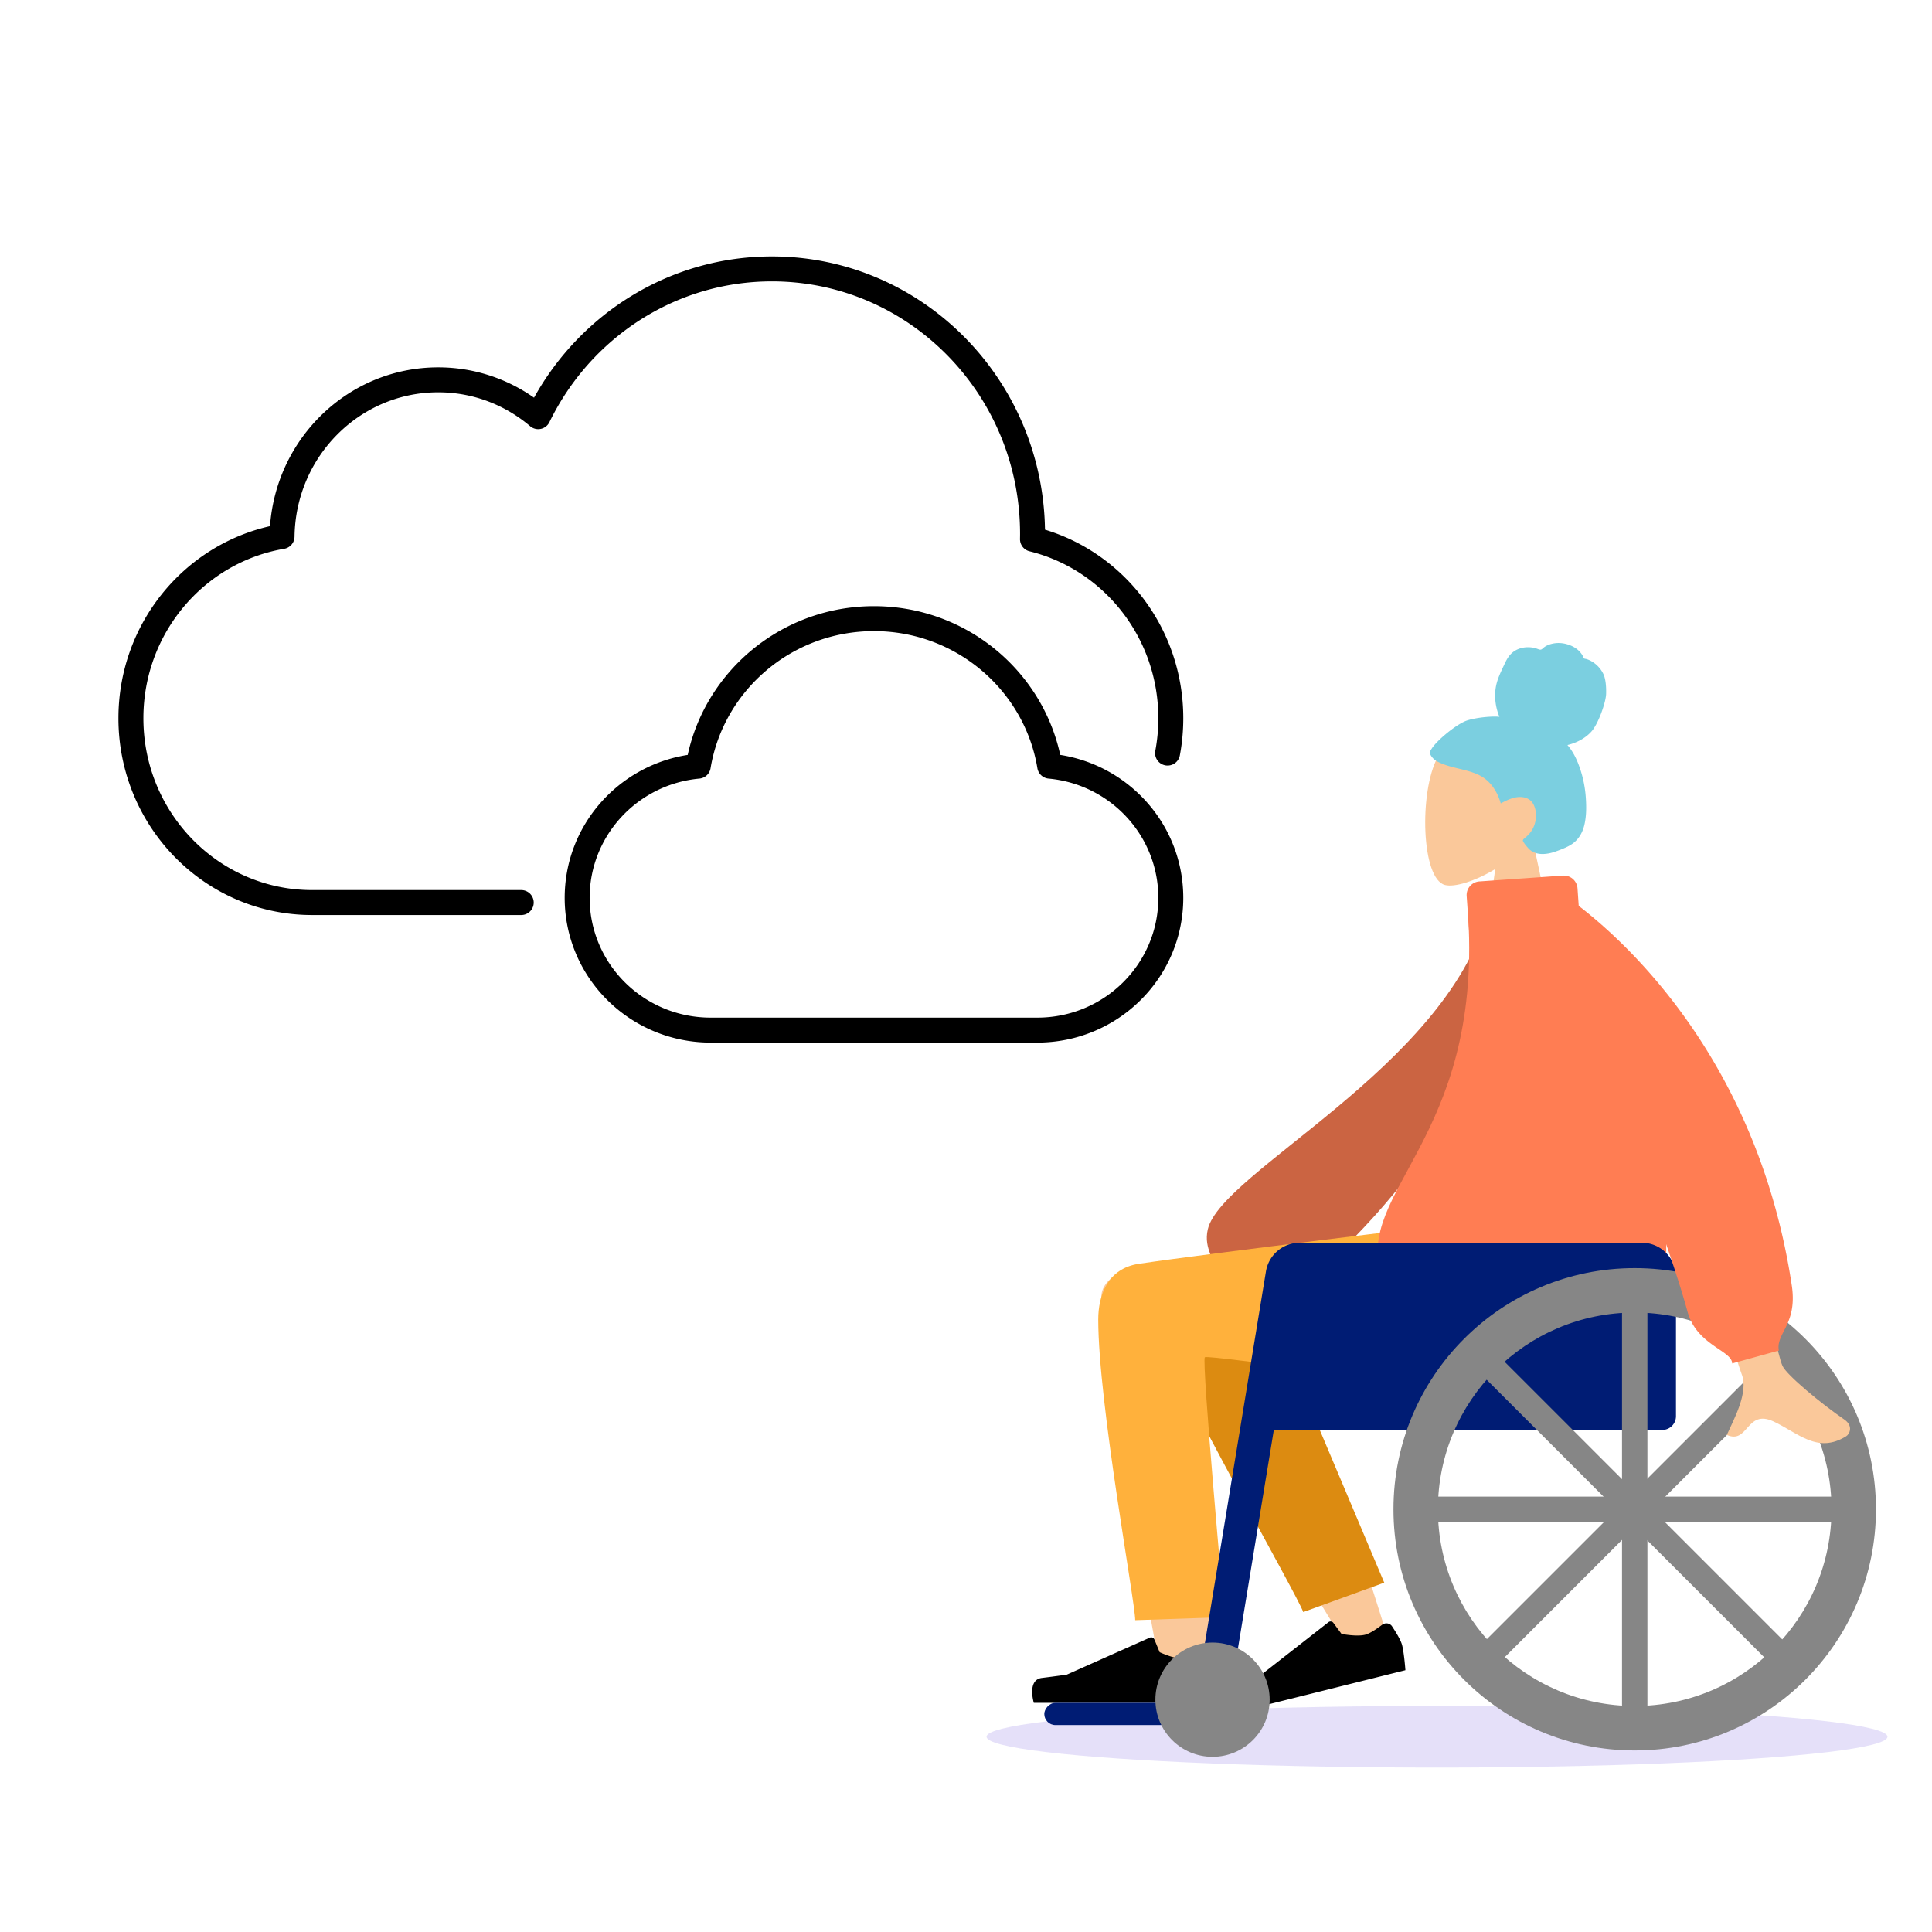 <svg xmlns="http://www.w3.org/2000/svg" width="564" height="564" fill="none"><g clip-path="url(#a)"><path fill="#000" fill-rule="evenodd" d="M155.894 116.095c13.664-24.59 39.627-41.238 69.456-41.238 43.671 0 79.048 35.654 79.708 79.765 23.379 7.076 40.371 29.072 40.371 55.056 0 3.73-.35 7.381-1.02 10.919a3.644 3.644 0 0 1-7.159-1.356 51.3 51.3 0 0 0 .894-9.563c0-23.651-16.065-43.429-37.611-48.745a3.64 3.64 0 0 1-2.769-3.61c.01-.502.018-.977.018-1.446 0-40.781-32.487-73.734-72.432-73.734-28.456 0-53.113 16.712-64.959 41.088a3.64 3.64 0 0 1-5.633 1.185c-7.282-6.179-16.631-9.889-26.834-9.889-22.917 0-41.626 18.755-41.94 42.139a3.644 3.644 0 0 1-3.033 3.543c-23.273 3.95-41.093 24.556-41.093 49.468 0 27.76 22.11 50.158 49.252 50.158h61.05a3.643 3.643 0 1 1 0 7.286H91.11c-31.282 0-56.538-25.778-56.538-57.444 0-27.398 18.897-50.368 44.252-56.078 1.846-25.863 23.064-46.358 49.1-46.358 10.393 0 20.031 3.277 27.97 8.854m44.867 104.281c5.421-24.846 27.726-43.421 54.376-43.421 26.651 0 48.955 18.575 54.376 43.421 20.331 3.192 35.916 20.632 35.916 41.729 0 23.369-19.122 42.252-42.635 42.252H207.48c-23.513 0-42.635-18.883-42.635-42.252 0-21.097 15.586-38.537 35.916-41.729m54.376-36.135c-24.035 0-43.94 17.345-47.705 40.019a3.64 3.64 0 0 1-3.261 3.031c-17.999 1.65-32.04 16.637-32.04 34.814 0 19.278 15.792 34.966 35.349 34.966h95.314c19.557 0 35.35-15.688 35.35-34.966 0-18.177-14.042-33.164-32.041-34.814a3.644 3.644 0 0 1-3.261-3.031c-3.764-22.674-23.67-40.019-47.705-40.019" clip-rule="evenodd"/><ellipse cx="419.5" cy="507" fill="#5232DB" opacity=".15" rx="131.5" ry="9" style="mix-blend-mode:multiply"/><path fill="#FAC89A" fill-rule="evenodd" d="M436.501 253.702c-6.001 3.616-11.897 5.363-14.664 4.65-6.94-1.788-7.578-27.168-2.209-37.174 5.37-10.006 32.976-14.367 34.367 5.458.483 6.88-2.407 13.02-6.677 18.031l7.657 35.673h-22.24z" clip-rule="evenodd"/><path fill="#7BCFE0" fill-rule="evenodd" d="M428.412 210.281c3.039-.927 7.45-1.241 9.306-1.028-1.055-2.529-1.474-5.346-1.133-8.088.332-2.666 1.523-4.935 2.625-7.313.508-1.096 1.084-2.186 1.942-3.024.874-.854 1.98-1.418 3.141-1.687 1.187-.276 2.429-.253 3.618-.003.526.111.998.351 1.514.485.528.137.785-.194 1.168-.526.924-.8 2.279-1.196 3.448-1.337 1.312-.159 2.673.039 3.924.47 1.218.42 2.388 1.101 3.268 2.094.392.442.748.945.98 1.5.094.228.11.363.338.447.21.077.456.079.673.153 2.1.711 3.895 2.333 4.873 4.415.57 1.215.84 3.354.766 5.751s-2.239 8.652-4.265 10.934c-1.807 2.036-4.465 3.38-7.029 3.969 1.702 1.944 2.835 4.375 3.673 6.846a33.5 33.5 0 0 1 1.681 8.318c.198 2.7.216 5.556-.417 8.199-.593 2.472-1.86 4.499-3.975 5.786-.969.589-2.011 1.032-3.06 1.436-1.033.399-2.069.787-3.152 1.01-2.048.424-4.409.351-5.987-1.279-.568-.588-1.194-1.326-1.609-2.044-.149-.258-.239-.427-.058-.679.218-.302.569-.534.848-.77 1.59-1.348 2.575-3.148 2.823-5.286.252-2.17-.331-4.971-2.441-5.918-2.605-1.169-5.474.173-7.789 1.424-.984-3.472-3.005-6.598-6.173-8.19-3.504-1.762-7.525-1.968-11.127-3.48-.938-.394-1.894-.841-2.585-1.644-.289-.335-.627-.77-.743-1.214-.151-.583.225-1.071.515-1.525 1.54-2.409 7.38-7.276 10.419-8.202" clip-rule="evenodd"/><path fill="#FAC89A" fill-rule="evenodd" d="M352.849 426.398c1.724 18.843.001 59.346-.927 71.029-.583 7.343-10.594 5.421-11.528-.456-.159-.995-.804-4.493-1.766-9.712-4.72-25.59-17.072-92.566-17.094-108.851-.01-7.468 16.621-13.439 23.275-4.419 5.47-3.841 13.234-4.87 18.021 2.887 3.624 5.873 12.235 22.545 21.418 42.014 8.045 17.055 20.615 58.458 20.615 58.458l-10.672 4.874s-26.362-42.37-42.96-72.076a1022 1022 0 0 1 1.618 16.252" clip-rule="evenodd"/><path fill="#CB6442" fill-rule="evenodd" d="m442.077 268.504-8.013-1.374c-12.623 44.605-77.479 75.01-81.461 91.684-1.46 6.115 2.943 9.207.668 11.069l10.416 7.622c1.764-2.057 5.527 1.706 13.387-.926s65.003-55.259 65.003-108.075" clip-rule="evenodd"/><path fill="#DC8B11" fill-rule="evenodd" d="m404.099 462.02-36.629-86.741c-8.775-14.111-33.377 2.871-30.385 11.055 6.794 18.58 41.345 78.733 43.37 84.268z" clip-rule="evenodd"/><path fill="#FFB13C" fill-rule="evenodd" d="M320.606 385.18c0 24.587 10.781 82.38 10.788 87.794l26.116-.881s-6.848-75.371-5.776-75.882c1.609-.766 65.929 8.899 85.22 9.629 27.818 1.053 39.325-16.007 40.259-48.382h-53.884s-69.112 8.247-90.847 11.472c-9.305 1.381-11.876 9.477-11.876 16.25" clip-rule="evenodd"/><path fill="#000" fill-rule="evenodd" d="M403.436 474.342c.928-.713 2.28-.56 2.931.413 1.097 1.641 2.58 4.037 2.95 5.522.606 2.432.959 7.298.959 7.298l-50.713 12.64s-3.606-6.04.523-7.623c4.129-1.582 6.842-2.704 6.842-2.704l20.891-16.333a1 1 0 0 1 1.421.194l2.387 3.236s4.401.856 6.866.242c1.457-.363 3.509-1.784 4.943-2.885m-52.812 8.269c1.074-.468 2.348.008 2.744 1.109.668 1.857 1.527 4.541 1.527 6.072 0 2.505-.836 7.313-.836 7.313h-52.265s-2.038-6.733 2.352-7.27 7.292-.97 7.292-.97l24.224-10.795a1 1 0 0 1 1.332.532l1.533 3.717s4.063 1.895 6.604 1.895c1.501 0 3.836-.882 5.493-1.603" clip-rule="evenodd"/><rect width="49.113" height="6.484" fill="#001C74" rx="3.242" transform="matrix(-1 0 0 1 353.967 497.105)"/><path fill="#FF7D53" fill-rule="evenodd" d="M480.068 393.759c-10.404 19.177-70.528-1.853-76.809-21.416-7.886-24.559 29.104-39.847 25.372-104.485l23.765-4.192c18.938 27.196 46.64 95.133 27.672 130.093" clip-rule="evenodd"/><path fill="#001C74" d="M489.26 372.785c0-5.523-4.477-10-10-10h-97.687c-5.523 0-10 4.477-10 10v44.654H485.26a4 4 0 0 0 4-4z"/><path fill="#001C74" fill-rule="evenodd" d="M380.84 362.785h-1.411a10 10 0 0 0-9.867 8.379l-20.229 123.162h9.902" clip-rule="evenodd"/><path fill="#868686" fill-rule="evenodd" d="M353.966 512.853c-9.212 0-16.68-7.465-16.68-16.674s7.468-16.675 16.68-16.675 16.68 7.466 16.68 16.675-7.467 16.674-16.68 16.674m52.821-72.255c0 38.882 31.531 70.402 70.427 70.402s70.427-31.52 70.427-70.402-31.531-70.403-70.427-70.403-70.427 31.52-70.427 70.403m12.974 0c0 31.719 25.722 57.433 57.453 57.433s57.453-25.714 57.453-57.433-25.722-57.434-57.453-57.434-57.453 25.714-57.453 57.434" clip-rule="evenodd"/><path fill="#868686" d="M480.92 379.459h-7.413v122.278h7.413z"/><rect width="7.412" height="122.299" fill="#868686" rx="2" transform="scale(-1 1)rotate(45 -694.84 -329.51)"/><rect width="7.411" height="122.32" fill="#868686" rx="2" transform="matrix(0 1 1 0 416.055 436.892)"/><rect width="7.412" height="122.299" fill="#868686" rx="2" transform="scale(1 -1)rotate(-45 -365.336 -761.237)"/><path fill="#FAC89A" fill-rule="evenodd" d="M504.115 322.442s13.568 70.878 16.283 76.386c1.328 2.692 11.153 10.871 17.971 15.545 2.737 1.876 1.604 4.276.571 4.914-8.408 5.186-13.943-.946-21.22-4.331-7.972-3.707-7.299 6.762-13.619 3.935 1.941-4.348 6.478-12.438 4.334-17.75-1.43-3.542-24.612-78.622-24.612-78.622z" clip-rule="evenodd"/><path fill="#FF7D53" fill-rule="evenodd" d="M456.242 255.608a4 4 0 0 1 4.27 3.711l.359 5.132c15.08 11.601 52.456 46.267 62.195 110.799 1.023 6.779-.827 10.41-2.305 13.311-1.011 1.985-1.849 3.628-1.473 5.704l-13.631 3.761c0-1.533-1.718-2.699-3.934-4.203-3.223-2.187-7.5-5.089-9.081-10.874-7.203-26.354-30.481-84.244-40.02-107.588l-19.396 1.356a4 4 0 0 1-4.269-3.711l-.8-11.425a4 4 0 0 1 3.712-4.27z" clip-rule="evenodd"/></g><defs><clipPath id="a"><path fill="#fff" d="M0 0h564v564H0z"/></clipPath></defs></svg>